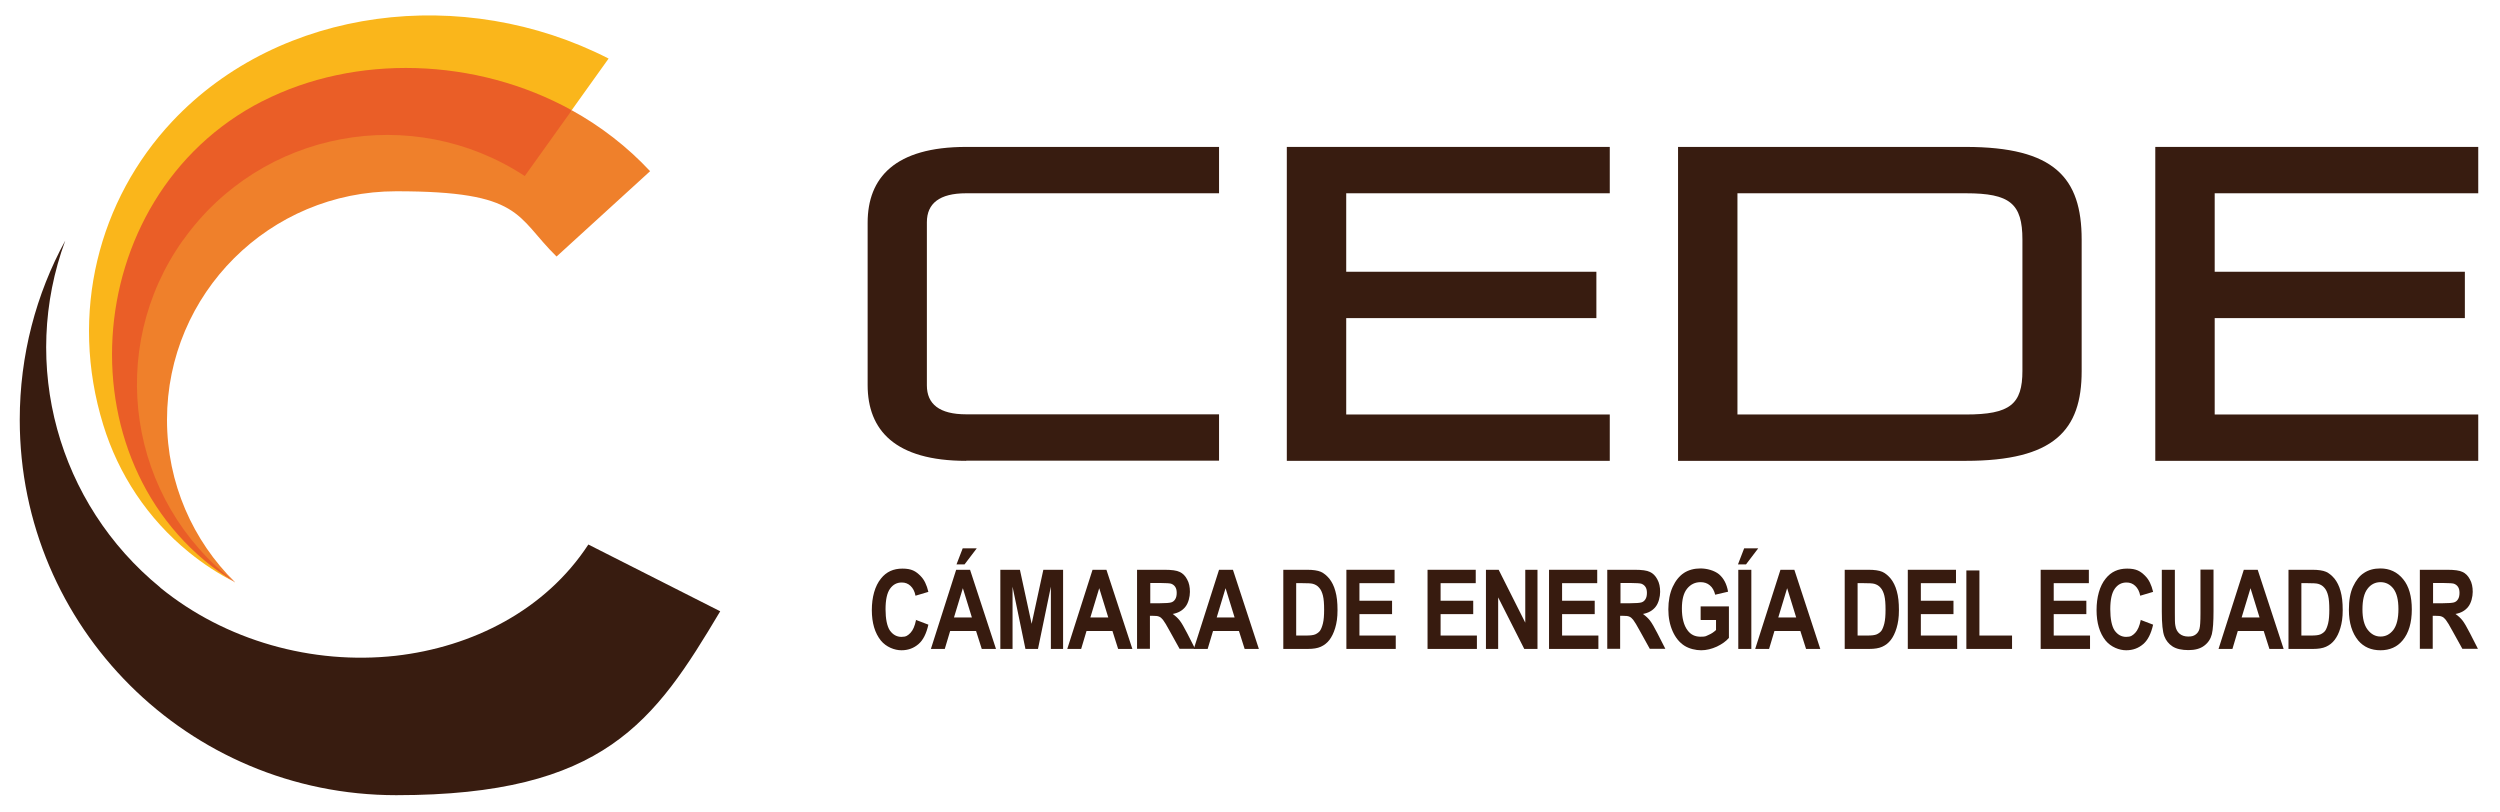 <?xml version="1.0" encoding="UTF-8"?>
<svg id="Capa_1" data-name="Capa 1" xmlns="http://www.w3.org/2000/svg" version="1.1" viewBox="0 0 1494 485">
  <defs>
    <style>
      .cls-1 {
        fill: #ea5e27;
      }

      .cls-1, .cls-2, .cls-3, .cls-4, .cls-5, .cls-6 {
        stroke-width: 0px;
      }

      .cls-1, .cls-2, .cls-3, .cls-5 {
        fill-rule: evenodd;
      }

      .cls-2 {
        fill: #fab61b;
      }

      .cls-3, .cls-4 {
        fill: #381c10;
      }

      .cls-5 {
        fill: #ef802b;
      }

      .cls-6 {
        fill: #371b0f;
      }
    </style>
  </defs>
  <g>
    <path class="cls-3" d="M95.8,351.1c-61.3-50.1-84.1-133.2-56.8-207.3-17.4,31.8-27.2,68.4-27.2,107.1,0,123.9,100.6,224.3,225,224.3s154.4-44.1,193.6-109.9l-78.8-39.9c-25.6,39.2-69.3,61.3-115.2,66.5-49.7,5.5-101.7-9-140.6-40.7h0Z"/>
    <path class="cls-2" d="M140.3,348c-104.3-68.8-89.7-235.4,24.1-281.5,55.5-22.5,117.4-17.9,177.2-.6l22.1-30.9C277-9.4,167.5,3.8,102.9,72.6c-43.8,46.7-61.8,114.4-41.2,181.3,9,29.3,26.4,56,51.3,76.2,8.5,6.9,17.6,12.9,27.4,17.8h0Z"/>
    <path class="cls-1" d="M156.7,60.5c-111.5,57-121.6,223-16.3,287.5-59.5-52.7-67.5-138.8-23.7-201.7,45.9-65.9,141-61.5,207-30.4l18-50c-57.2-31.6-129.3-33.8-184.9-5.4h0Z"/>
    <path class="cls-5" d="M109.5,143.3c-46.6,65.3-33,155.8,30.9,204.6-25.1-24.7-40.6-59.1-40.6-97,0-75.5,61.3-136.6,137-136.6s71.2,14.9,95.8,39l55.9-51c-13.7-14.7-29.6-26.9-46.8-36.4l-28.1,39.3c-67.3-44.1-157.5-27.3-204.1,38.2h0Z"/>
  </g>
  <g>
    <path class="cls-4" d="M577.4,275.4c-42.6,0-58.9-18.4-58.9-45.3v-97c0-26.9,16.3-45.3,58.9-45.3h151.1v27.7h-151.1c-16,0-23.5,6.1-23.5,17.3v97.5c0,11.2,7.5,17.3,23.5,17.3h151.1v27.7h-151.1Z"/>
    <path class="cls-4" d="M769,275.4V87.8h193v27.7h-157.5v46.9h149.5v27.7h-149.5v57.6h157.5v27.7h-193Z"/>
    <path class="cls-4" d="M1002.8,275.4V87.8h171.9c53,0,69.3,18.4,69.3,55.4v78.6c0,35.2-16.3,53.6-69.3,53.6h-171.9ZM1208.6,143.2c0-21.6-7.5-27.7-33.8-27.7h-136.5v132.2h136.5c26.4,0,33.8-6.1,33.8-26.1v-78.4Z"/>
    <path class="cls-4" d="M1288,275.4V87.8h193v27.7h-157.5v46.9h149.5v27.7h-149.5v57.6h157.5v27.7h-193Z"/>
  </g>
  <g>
    <path class="cls-6" d="M547.2,370.4l7.6,2.9c-1.2,5.3-3.1,9.2-5.9,11.6-2.8,2.4-6.1,3.7-10.2,3.7s-9.1-1.9-12.3-5.8c-3.6-4.5-5.4-10.6-5.4-18.2s1.8-14.4,5.5-18.9c3.2-4,7.4-5.9,12.8-5.9s8,1.5,10.9,4.5c2.1,2.1,3.6,5.2,4.6,9.4l-7.7,2.3c-.5-2.6-1.5-4.5-3-5.9-1.5-1.4-3.2-2-5.2-2-2.9,0-5.2,1.2-7,3.7-1.8,2.5-2.7,6.6-2.7,12.3s.9,10.2,2.6,12.7c1.8,2.5,4.1,3.8,6.9,3.8s3.8-.8,5.4-2.4c1.5-1.6,2.6-4.1,3.3-7.6Z"/>
    <path class="cls-6" d="M595.2,387.8h-8.5l-3.4-10.7h-15.5l-3.2,10.7h-8.3l15.1-47.3h8.3l15.5,47.3ZM580.8,369l-5.4-17.5-5.3,17.5h10.6ZM571.6,337.3l3.7-9.6h8.4l-7.3,9.6h-4.7Z"/>
    <path class="cls-6" d="M597.8,387.8v-47.3h11.7l7,32.3,7-32.3h11.8v47.3h-7.3v-37.2l-7.7,37.2h-7.5l-7.7-37.2v37.2h-7.3Z"/>
    <path class="cls-6" d="M676.7,387.8h-8.5l-3.4-10.7h-15.5l-3.2,10.7h-8.3l15.1-47.3h8.3l15.5,47.3ZM662.3,369l-5.4-17.5-5.3,17.5h10.6Z"/>
    <path class="cls-6" d="M679.5,387.8v-47.3h16.5c4.2,0,7.2.4,9,1.3,1.8.8,3.3,2.3,4.4,4.4,1.2,2.1,1.7,4.6,1.7,7.5s-.9,6.7-2.7,8.9c-1.8,2.3-4.3,3.7-7.6,4.3,1.7,1.2,3.1,2.5,4.2,3.9,1.1,1.4,2.6,4,4.5,7.7l4.7,9.2h-9.3l-5.7-10.3c-2-3.7-3.4-6-4.2-7-.7-.9-1.5-1.6-2.3-1.9-.8-.4-2.1-.5-3.9-.5h-1.6v19.7h-7.8ZM687.3,360.5h5.8c3.5,0,5.8-.2,6.8-.5,1-.3,1.8-.9,2.4-1.9.6-.9.9-2.2.9-3.8s-.3-2.7-.9-3.6c-.6-.9-1.4-1.5-2.5-1.9-.7-.2-2.9-.4-6.3-.4h-6.1v12Z"/>
    <path class="cls-6" d="M752.3,387.8h-8.5l-3.4-10.7h-15.5l-3.2,10.7h-8.3l15.1-47.3h8.3l15.5,47.3ZM737.8,369l-5.4-17.5-5.3,17.5h10.6Z"/>
    <path class="cls-6" d="M766.8,340.5h14.3c3.6,0,6.3.4,8.2,1.2,1.8.8,3.5,2.2,5.1,4.1,1.5,1.9,2.8,4.4,3.6,7.4.9,3.1,1.3,6.8,1.3,11.4s-.5,7.6-1.4,10.7c-.9,3-2.1,5.4-3.5,7.2-1.4,1.8-3.1,3.1-5.1,4-2,.9-4.6,1.3-7.7,1.3h-14.7v-47.3ZM774.6,348.5v31.3h5.9c2.5,0,4.3-.2,5.5-.7,1.1-.5,2.1-1.2,2.8-2.1.7-1,1.3-2.5,1.8-4.5s.7-4.8.7-8.2-.2-6.3-.7-8.3c-.5-2-1.2-3.6-2.3-4.8-1-1.2-2.3-1.9-3.7-2.3-1.1-.3-3.2-.4-6.3-.4h-3.5Z"/>
    <path class="cls-6" d="M804.6,387.8v-47.3h28.8v8h-21v10.5h19.5v8h-19.5v12.8h21.7v8h-29.5Z"/>
    <path class="cls-6" d="M853.1,387.8v-47.3h28.8v8h-21v10.5h19.5v8h-19.5v12.8h21.7v8h-29.5Z"/>
    <path class="cls-6" d="M888,387.8v-47.3h7.6l15.9,31.6v-31.6h7.3v47.3h-7.9l-15.6-30.8v30.8h-7.3Z"/>
    <path class="cls-6" d="M925.7,387.8v-47.3h28.8v8h-21v10.5h19.5v8h-19.5v12.8h21.7v8h-29.5Z"/>
    <path class="cls-6" d="M960.5,387.8v-47.3h16.5c4.2,0,7.2.4,9,1.3,1.8.8,3.3,2.3,4.4,4.4,1.2,2.1,1.7,4.6,1.7,7.5s-.9,6.7-2.7,8.9c-1.8,2.3-4.3,3.7-7.6,4.3,1.7,1.2,3.1,2.5,4.2,3.9,1.1,1.4,2.6,4,4.5,7.7l4.7,9.2h-9.3l-5.7-10.3c-2-3.7-3.4-6-4.2-7-.7-.9-1.5-1.6-2.3-1.9-.8-.4-2.1-.5-3.9-.5h-1.6v19.7h-7.8ZM968.3,360.5h5.8c3.5,0,5.8-.2,6.8-.5,1-.3,1.8-.9,2.4-1.9.6-.9.9-2.2.9-3.8s-.3-2.7-.9-3.6c-.6-.9-1.4-1.5-2.5-1.9-.7-.2-2.9-.4-6.3-.4h-6.1v12Z"/>
    <path class="cls-6" d="M1016.3,370.4v-8h16.9v18.8c-1.7,2-4.1,3.7-7.2,5.2-3.1,1.4-6.2,2.2-9.4,2.2s-7.2-.9-10.1-2.8c-2.9-1.9-5.2-4.7-6.9-8.5-1.7-3.8-2.6-8.2-2.6-13.2s.9-9.7,2.6-13.4c1.7-3.7,4-6.5,6.7-8.3,2.8-1.8,6.1-2.7,9.9-2.7s8.3,1.2,11.1,3.5c2.8,2.4,4.6,5.8,5.4,10.4l-7.7,1.8c-.6-2.4-1.6-4.3-3.2-5.6-1.5-1.3-3.4-1.9-5.5-1.9-3.3,0-6,1.3-8.1,3.9-2.1,2.6-3.1,6.5-3.1,11.9s1.1,10,3.4,13c1.9,2.6,4.5,3.8,7.8,3.8s3.1-.4,4.8-1.1,3.1-1.7,4.4-2.9v-6h-9Z"/>
    <path class="cls-6" d="M1038.6,337.3l3.7-9.6h8.4l-7.3,9.6h-4.7ZM1038.8,387.8v-47.3h7.8v47.3h-7.8Z"/>
    <path class="cls-6" d="M1087.8,387.8h-8.5l-3.4-10.7h-15.5l-3.2,10.7h-8.3l15.1-47.3h8.3l15.5,47.3ZM1073.4,369l-5.4-17.5-5.3,17.5h10.6Z"/>
    <path class="cls-6" d="M1102.3,340.5h14.3c3.6,0,6.3.4,8.2,1.2,1.8.8,3.5,2.2,5.1,4.1,1.5,1.9,2.8,4.4,3.6,7.4.9,3.1,1.3,6.8,1.3,11.4s-.5,7.6-1.4,10.7c-.9,3-2.1,5.4-3.5,7.2-1.4,1.8-3.1,3.1-5.1,4-2,.9-4.6,1.3-7.7,1.3h-14.7v-47.3ZM1110.1,348.5v31.3h5.9c2.5,0,4.3-.2,5.5-.7,1.1-.5,2.1-1.2,2.8-2.1.7-1,1.3-2.5,1.8-4.5.5-2.1.7-4.8.7-8.2s-.2-6.3-.7-8.3c-.5-2-1.2-3.6-2.3-4.8-1-1.2-2.3-1.9-3.7-2.3-1.1-.3-3.2-.4-6.3-.4h-3.5Z"/>
    <path class="cls-6" d="M1140.1,387.8v-47.3h28.8v8h-21v10.5h19.5v8h-19.5v12.8h21.7v8h-29.5Z"/>
    <path class="cls-6" d="M1175.1,387.8v-46.9h7.8v38.9h19.5v8h-27.3Z"/>
    <path class="cls-6" d="M1219.5,387.8v-47.3h28.8v8h-21v10.5h19.5v8h-19.5v12.8h21.7v8h-29.5Z"/>
    <path class="cls-6" d="M1279.1,370.4l7.6,2.9c-1.2,5.3-3.1,9.2-5.9,11.6-2.8,2.4-6.1,3.7-10.2,3.7s-9.1-1.9-12.3-5.8c-3.6-4.5-5.4-10.6-5.4-18.2s1.8-14.4,5.5-18.9c3.2-4,7.4-5.9,12.8-5.9s8,1.5,10.9,4.5c2.1,2.1,3.6,5.2,4.6,9.4l-7.7,2.3c-.5-2.6-1.5-4.5-3-5.9-1.5-1.4-3.2-2-5.2-2-2.9,0-5.2,1.2-7,3.7-1.8,2.5-2.7,6.6-2.7,12.3s.9,10.2,2.6,12.7c1.8,2.5,4.1,3.8,6.9,3.8s3.8-.8,5.4-2.4c1.5-1.6,2.6-4.1,3.3-7.6Z"/>
    <path class="cls-6" d="M1291.9,340.5h7.8v25.6c0,4,0,6.6.3,7.8.3,2.1,1.2,3.7,2.5,4.8,1.3,1.1,3,1.7,5.2,1.7s3.3-.4,4.4-1.2c1.1-.8,1.9-1.9,2.3-3.4.4-1.4.6-4.5.6-9.2v-26.2h7.8v24.8c0,6.3-.3,10.9-1,13.8-.7,2.8-2.2,5.1-4.6,6.9-2.4,1.8-5.5,2.6-9.4,2.6s-7.2-.7-9.5-2.2c-2.3-1.5-3.9-3.5-4.9-6.1-1-2.6-1.5-7.5-1.5-14.6v-25.2Z"/>
    <path class="cls-6" d="M1364.7,387.8h-8.5l-3.4-10.7h-15.5l-3.2,10.7h-8.3l15.1-47.3h8.3l15.5,47.3ZM1350.3,369l-5.4-17.5-5.3,17.5h10.6Z"/>
    <path class="cls-6" d="M1367.5,340.5h14.3c3.6,0,6.3.4,8.2,1.2,1.8.8,3.5,2.2,5.1,4.1,1.5,1.9,2.8,4.4,3.6,7.4.9,3.1,1.3,6.8,1.3,11.4s-.5,7.6-1.4,10.7-2.1,5.4-3.5,7.2c-1.4,1.8-3.1,3.1-5.1,4-2,.9-4.6,1.3-7.7,1.3h-14.7v-47.3ZM1375.3,348.5v31.3h5.9c2.5,0,4.3-.2,5.5-.7,1.1-.5,2.1-1.2,2.8-2.1.7-1,1.3-2.5,1.8-4.5.5-2.1.7-4.8.7-8.2s-.2-6.3-.7-8.3c-.5-2-1.2-3.6-2.3-4.8-1-1.2-2.3-1.9-3.7-2.3-1.1-.3-3.2-.4-6.3-.4h-3.5Z"/>
    <path class="cls-6" d="M1403.7,364.4c0-5.6.8-10.3,2.5-13.9,1.7-3.6,3.8-6.4,6.5-8.1,2.7-1.8,5.9-2.7,9.8-2.7,5.5,0,10.1,2.1,13.6,6.4,3.5,4.2,5.2,10.3,5.2,18.1s-1.8,14.1-5.5,18.5c-3.2,3.9-7.7,5.9-13.2,5.9s-10-1.9-13.3-5.8c-3.7-4.5-5.6-10.6-5.6-18.3ZM1411.8,364.1c0,5.4,1,9.5,3.1,12.2,2.1,2.7,4.6,4.1,7.7,4.1s5.6-1.3,7.7-4c2-2.7,3-6.8,3-12.4s-1-9.5-3-12.2c-2-2.6-4.6-3.9-7.7-3.9s-5.8,1.3-7.8,4c-2,2.6-3,6.7-3,12.3Z"/>
    <path class="cls-6" d="M1446.1,387.8v-47.3h16.5c4.2,0,7.2.4,9,1.3,1.8.8,3.3,2.3,4.4,4.4,1.2,2.1,1.7,4.6,1.7,7.5s-.9,6.7-2.7,8.9c-1.8,2.3-4.3,3.7-7.6,4.3,1.7,1.2,3.1,2.5,4.2,3.9,1.1,1.4,2.6,4,4.5,7.7l4.7,9.2h-9.3l-5.7-10.3c-2-3.7-3.4-6-4.2-7-.7-.9-1.5-1.6-2.3-1.9-.8-.4-2.1-.5-3.9-.5h-1.6v19.7h-7.8ZM1453.9,360.5h5.8c3.5,0,5.8-.2,6.8-.5,1-.3,1.8-.9,2.4-1.9.6-.9.9-2.2.9-3.8s-.3-2.7-.9-3.6c-.6-.9-1.4-1.5-2.5-1.9-.7-.2-2.9-.4-6.3-.4h-6.1v12Z"/>
  </g>
</svg>